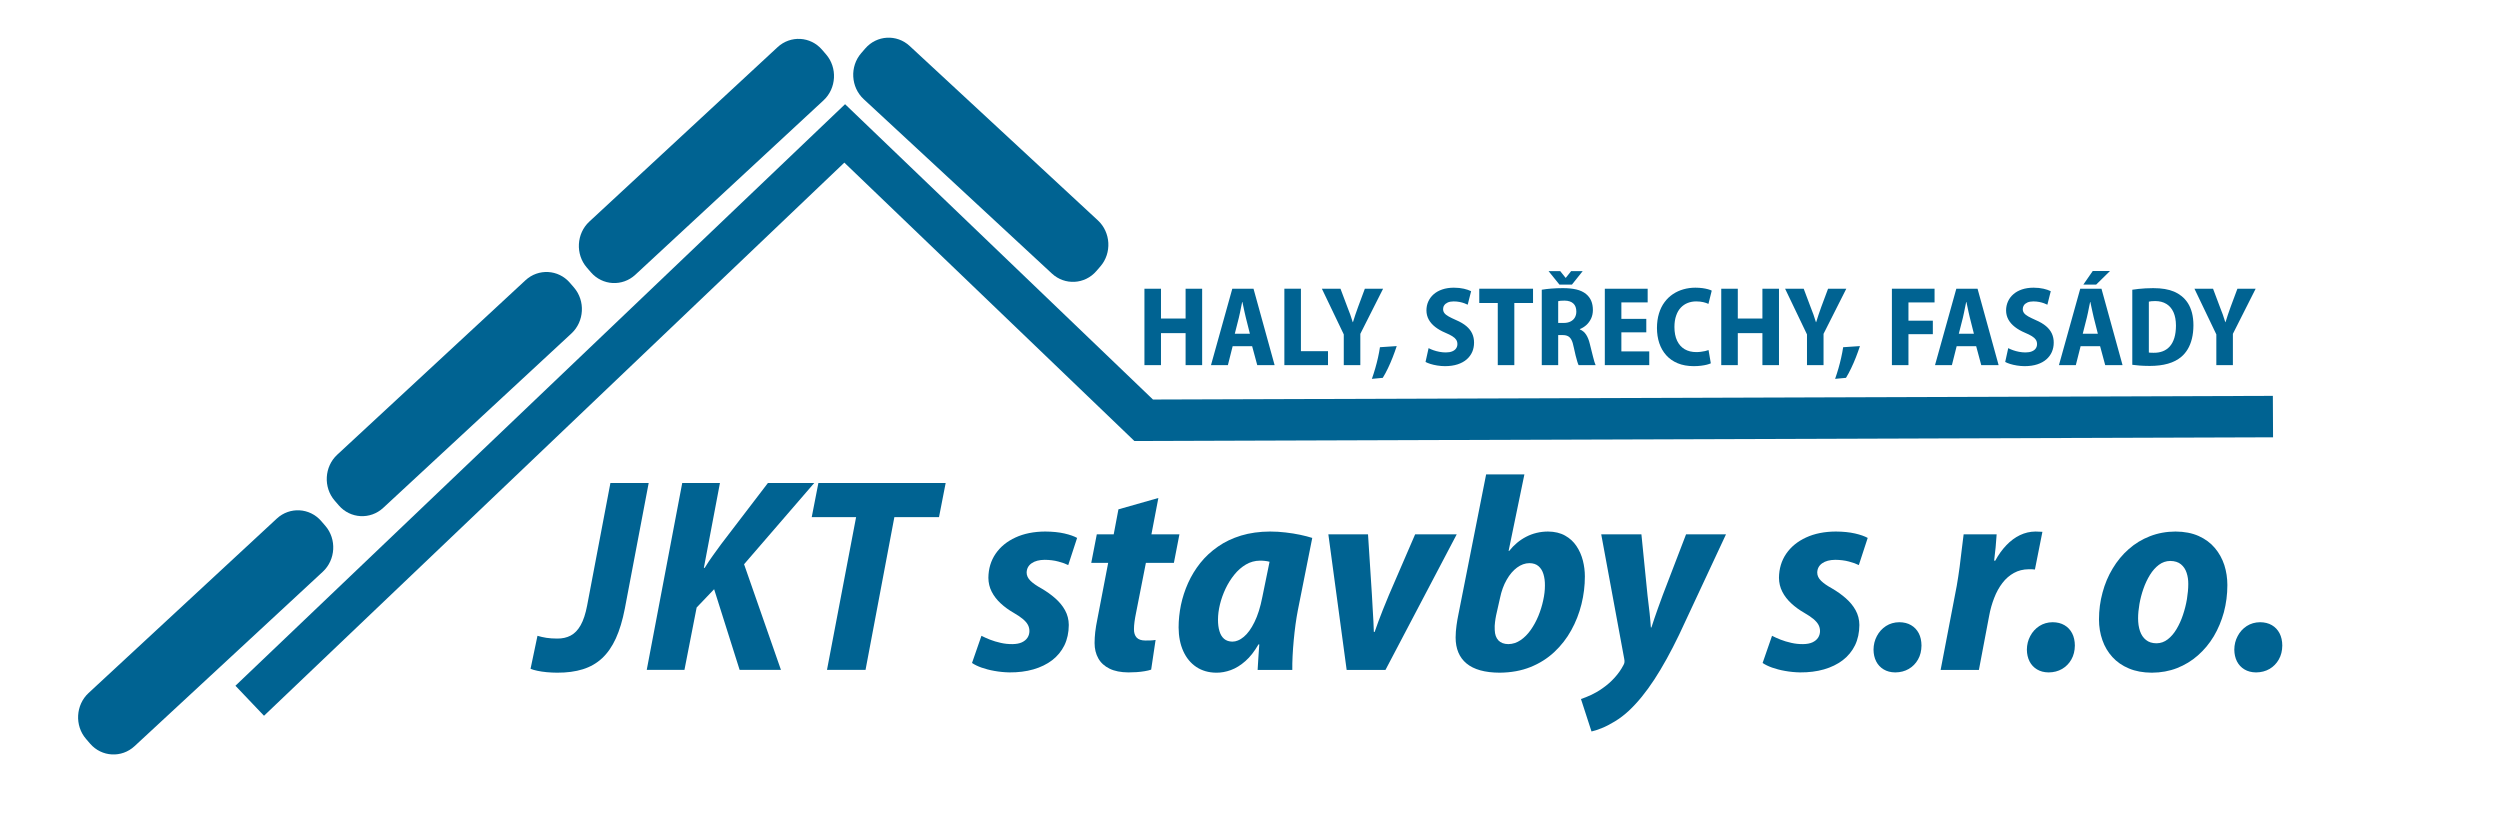 <?xml version="1.0" encoding="UTF-8" standalone="no"?>
<svg xmlns:dc="http://purl.org/dc/elements/1.1/" xmlns:cc="http://creativecommons.org/ns#" xmlns:rdf="http://www.w3.org/1999/02/22-rdf-syntax-ns#" xmlns:svg="http://www.w3.org/2000/svg" xmlns="http://www.w3.org/2000/svg" viewBox="0 0 600 200" height="200" width="600" xml:space="preserve" id="svg2" version="1.1"><defs id="defs6"><clipPath id="clipPath18" clipPathUnits="userSpaceOnUse"><path id="path16" d="M 0,1190.55 H 841.89 V 0 H 0 Z"/></clipPath></defs><g transform="matrix(1,0,0,-1,0,987.4),translate(-150, 0)" id="g10"><g id="g12"><g clip-path="url(#clipPath18)" id="g14"><g transform="translate(422.617,840.131)" id="g20"><path id="path22" style="fill:#006392;fill-opacity:1;fill-rule:evenodd;stroke:none" d="m 0,0 2.396,12.178 h 6.721 l 1.33,6.858 h -6.72 l 1.664,8.717 -9.585,-2.727 -1.132,-5.99 h -4.059 l -1.332,-6.858 h 4.061 L -9.251,-1.33 c -0.233,-1.121 -0.4,-2.15 -0.51,-3.083 -0.101,-0.933 -0.157,-1.819 -0.157,-2.64 0,-1.409 0.3,-2.639 0.899,-3.696 0.588,-1.051 1.486,-1.871 2.695,-2.461 1.199,-0.589 2.707,-0.887 4.525,-0.898 0.656,0 1.309,0.024 1.975,0.066 0.668,0.046 1.308,0.122 1.906,0.222 0.602,0.1 1.121,0.221 1.578,0.377 L 4.725,-6.32 C 4.313,-6.388 3.902,-6.421 3.471,-6.442 3.037,-6.454 2.639,-6.454 2.262,-6.454 c -0.953,0 -1.653,0.243 -2.086,0.71 -0.432,0.474 -0.655,1.142 -0.641,2.017 0,0.511 0.041,1.1 0.129,1.765 C -0.246,-1.297 -0.135,-0.641 0,0"/></g><g transform="translate(397.581,852.211)" id="g24"><path id="path26" style="fill:#006392;fill-opacity:1;fill-rule:evenodd;stroke:none" d="M 0,0 C 0.777,0.544 1.82,0.82 3.141,0.833 4.35,0.82 5.447,0.687 6.424,0.419 7.398,0.167 8.188,-0.121 8.796,-0.431 l 2.13,6.521 C 10.185,6.5 9.174,6.855 7.877,7.156 6.579,7.454 5.048,7.609 3.272,7.621 0.545,7.609 -1.829,7.132 -3.869,6.19 -5.911,5.249 -7.497,3.949 -8.639,2.284 -9.771,0.62 -10.348,-1.297 -10.37,-3.493 c 0.011,-1.196 0.277,-2.308 0.799,-3.329 0.52,-1.021 1.242,-1.95 2.151,-2.794 0.91,-0.845 1.941,-1.598 3.107,-2.263 0.909,-0.519 1.641,-1.021 2.196,-1.476 0.554,-0.465 0.966,-0.93 1.219,-1.398 0.255,-0.465 0.378,-0.975 0.378,-1.518 0,-0.586 -0.155,-1.109 -0.456,-1.577 -0.309,-0.474 -0.765,-0.853 -1.363,-1.13 -0.611,-0.276 -1.353,-0.41 -2.24,-0.422 -0.966,-0.009 -1.909,0.088 -2.83,0.3 -0.931,0.21 -1.796,0.465 -2.585,0.778 -0.797,0.319 -1.475,0.62 -2.039,0.918 l -2.263,-6.522 c 0.587,-0.398 1.341,-0.774 2.274,-1.108 0.919,-0.322 1.963,-0.602 3.105,-0.799 1.153,-0.21 2.353,-0.332 3.605,-0.355 2.085,-0.013 4.003,0.221 5.735,0.722 1.73,0.498 3.238,1.231 4.502,2.194 1.275,0.977 2.254,2.174 2.952,3.584 0.686,1.421 1.042,3.049 1.053,4.88 -0.011,1.31 -0.321,2.485 -0.909,3.551 -0.588,1.064 -1.387,2.017 -2.374,2.883 -0.987,0.865 -2.096,1.643 -3.305,2.351 -1.132,0.623 -2.008,1.23 -2.607,1.819 -0.61,0.601 -0.922,1.255 -0.922,1.975 C -1.164,-1.288 -0.776,-0.543 0,0"/></g><g transform="translate(296.498,871.481)" id="g28"><path id="path30" style="fill:#006392;fill-opacity:1;fill-rule:evenodd;stroke:none" d="m 0,0 -5.589,-29.421 c -0.378,-1.983 -0.899,-3.559 -1.554,-4.714 -0.654,-1.163 -1.453,-1.983 -2.396,-2.484 -0.941,-0.498 -2.018,-0.73 -3.238,-0.717 -0.955,0 -1.819,0.064 -2.583,0.176 -0.767,0.121 -1.487,0.289 -2.143,0.486 l -1.663,-7.919 c 0.41,-0.176 0.954,-0.331 1.631,-0.476 0.676,-0.146 1.42,-0.256 2.24,-0.334 0.831,-0.076 1.663,-0.122 2.518,-0.122 2.328,-0.012 4.381,0.267 6.155,0.82 1.787,0.556 3.328,1.443 4.637,2.655 1.297,1.209 2.397,2.794 3.294,4.756 0.889,1.95 1.608,4.338 2.152,7.145 L 9.186,0 Z"/></g><g transform="translate(345.416,871.481)" id="g32"><path id="path34" style="fill:#006392;fill-opacity:1;fill-rule:evenodd;stroke:none" d="m 0,0 h -11.116 l -11.247,-14.71 c -0.632,-0.887 -1.276,-1.777 -1.94,-2.673 -0.656,-0.908 -1.321,-1.898 -1.986,-2.986 H -26.49 L -22.629,0 h -9.052 l -8.518,-44.857 h 9.05 l 2.929,14.975 4.194,4.392 6.122,-19.367 h 9.917 L -16.84,-19.5 Z"/></g><g transform="translate(344.816,863.292)" id="g36"><path id="path38" style="fill:#006392;fill-opacity:1;fill-rule:evenodd;stroke:none" d="M 0,0 H 10.648 L 3.66,-36.668 h 9.251 L 19.832,0 h 10.714 l 1.598,8.188 H 1.598 Z"/></g><g transform="translate(452.963,844.125)" id="g40"><path id="path42" style="fill:#006392;fill-opacity:1;fill-rule:evenodd;stroke:none" d="m 0,0 c -0.475,-2.442 -1.107,-4.447 -1.896,-6.036 -0.778,-1.585 -1.627,-2.76 -2.551,-3.526 -0.93,-0.777 -1.842,-1.154 -2.741,-1.154 -0.82,0.012 -1.482,0.234 -1.992,0.668 -0.517,0.444 -0.881,1.051 -1.111,1.84 -0.244,0.788 -0.354,1.696 -0.354,2.75 0,1.145 0.153,2.363 0.463,3.648 0.309,1.288 0.764,2.542 1.342,3.784 0.59,1.242 1.301,2.376 2.119,3.384 0.821,1.02 1.756,1.829 2.772,2.43 1.033,0.608 2.156,0.918 3.353,0.929 0.401,0 0.795,-0.011 1.184,-0.054 C 0.99,8.617 1.365,8.553 1.73,8.45 Z m 5.582,15.485 c -1.221,0.145 -2.467,0.222 -3.719,0.222 -2.562,-0.013 -4.877,-0.334 -6.967,-0.966 -2.084,-0.641 -3.937,-1.519 -5.552,-2.652 -1.635,-1.13 -3.043,-2.439 -4.229,-3.924 -1.183,-1.489 -2.162,-3.096 -2.939,-4.818 -0.766,-1.716 -1.342,-3.481 -1.719,-5.288 -0.367,-1.808 -0.555,-3.605 -0.555,-5.379 0.012,-2.163 0.389,-4.061 1.121,-5.68 0.733,-1.623 1.772,-2.883 3.127,-3.794 1.354,-0.896 2.952,-1.364 4.805,-1.376 1.143,-0.012 2.303,0.2 3.492,0.631 1.186,0.435 2.352,1.155 3.483,2.154 1.134,0.987 2.174,2.33 3.14,4.004 h 0.2 c -0.067,-1.097 -0.145,-2.163 -0.225,-3.184 -0.072,-1.029 -0.139,-2.008 -0.176,-2.937 h 8.322 c -0.011,0.997 0.006,2.096 0.067,3.314 0.062,1.221 0.152,2.484 0.273,3.794 0.123,1.3 0.268,2.563 0.432,3.806 0.17,1.23 0.359,2.36 0.558,3.392 l 3.458,17.372 c -0.85,0.267 -1.817,0.519 -2.916,0.753 -1.1,0.234 -2.249,0.41 -3.481,0.556"/></g><g transform="translate(645.471,837.358)" id="g44"><path id="path46" style="fill:#006392;fill-opacity:1;fill-rule:evenodd;stroke:none" d="M 0,0 C -0.791,0.468 -1.744,0.699 -2.832,0.71 -4.041,0.699 -5.104,0.389 -6.033,-0.209 -6.957,-0.808 -7.686,-1.61 -8.209,-2.606 -8.742,-3.593 -9.01,-4.69 -9.021,-5.877 c 0.011,-1.054 0.224,-1.987 0.636,-2.807 0.42,-0.823 1.022,-1.464 1.793,-1.929 0.772,-0.468 1.701,-0.711 2.764,-0.722 h 0.066 c 1.186,0.011 2.254,0.288 3.196,0.832 0.929,0.544 1.677,1.299 2.218,2.262 0.553,0.966 0.832,2.087 0.844,3.363 C 2.484,-3.76 2.271,-2.782 1.84,-1.95 1.408,-1.118 0.801,-0.464 0,0"/></g><g transform="translate(637.725,850.771)" id="g48"><path id="path50" style="fill:#006392;fill-opacity:1;fill-rule:evenodd;stroke:none" d="M 0,0 C 0.268,0 0.48,-0.024 0.656,-0.058 L 2.453,8.994 C 2.188,8.994 1.92,9.006 1.646,9.027 1.379,9.048 1.088,9.061 0.789,9.061 -0.518,9.048 -1.762,8.76 -2.941,8.195 -4.113,7.63 -5.201,6.819 -6.197,5.777 -7.199,4.732 -8.086,3.502 -8.863,2.071 h -0.268 c 0.133,1.1 0.262,2.163 0.358,3.217 0.097,1.042 0.177,2.074 0.244,3.108 h -7.922 c -0.127,-0.966 -0.274,-2.13 -0.432,-3.472 -0.152,-1.355 -0.328,-2.798 -0.527,-4.329 -0.201,-1.531 -0.438,-3.062 -0.699,-4.58 l -3.864,-20.163 h 9.186 l 2.459,12.976 c 0.279,1.543 0.693,2.983 1.221,4.325 0.523,1.355 1.179,2.539 1.962,3.56 0.79,1.033 1.713,1.832 2.764,2.409 1.057,0.586 2.242,0.878 3.572,0.887 0.28,0 0.547,0 0.809,-0.009"/></g><g transform="translate(489.637,859.167)" id="g52"><path id="path54" style="fill:#006392;fill-opacity:1;fill-rule:evenodd;stroke:none" d="m 0,0 -6.324,-14.641 c -0.553,-1.321 -1.022,-2.484 -1.428,-3.496 -0.4,-1.009 -0.76,-1.928 -1.068,-2.773 -0.323,-0.854 -0.61,-1.686 -0.901,-2.518 h -0.193 c -0.025,0.854 -0.061,1.71 -0.104,2.561 -0.054,0.868 -0.109,1.81 -0.164,2.843 -0.066,1.02 -0.134,2.217 -0.201,3.581 L -11.313,0 h -9.519 l 4.393,-32.543 h 9.318 L 9.98,0 Z"/></g><g transform="translate(697.094,835.408)" id="g56"><path id="path58" style="fill:#006392;fill-opacity:1;fill-rule:evenodd;stroke:none" d="M 0,0 C -0.432,0.832 -1.045,1.485 -1.84,1.95 -2.629,2.417 -3.584,2.648 -4.672,2.66 -5.881,2.648 -6.943,2.339 -7.879,1.74 c -0.916,-0.598 -1.652,-1.4 -2.168,-2.396 -0.535,-0.988 -0.803,-2.084 -0.814,-3.272 0.011,-1.053 0.224,-1.986 0.631,-2.806 0.425,-0.824 1.021,-1.464 1.798,-1.929 0.766,-0.468 1.702,-0.711 2.764,-0.723 H -5.6 c 1.184,0.012 2.246,0.288 3.196,0.832 0.927,0.544 1.67,1.3 2.216,2.263 0.553,0.966 0.833,2.087 0.844,3.362 C 0.645,-1.811 0.432,-0.833 0,0"/></g><g transform="translate(674.867,843.627)" id="g60"><path id="path62" style="fill:#006392;fill-opacity:1;fill-rule:evenodd;stroke:none" d="m 0,0 c -0.213,-1.288 -0.535,-2.551 -0.955,-3.806 -0.412,-1.242 -0.936,-2.384 -1.543,-3.405 -0.613,-1.032 -1.318,-1.852 -2.119,-2.463 -0.791,-0.61 -1.672,-0.932 -2.649,-0.942 h -0.068 c -1.02,0.01 -1.852,0.277 -2.496,0.8 -0.656,0.519 -1.131,1.229 -1.44,2.128 -0.304,0.9 -0.455,1.917 -0.455,3.062 0,1.054 0.11,2.196 0.321,3.427 0.218,1.23 0.529,2.451 0.955,3.66 0.418,1.221 0.953,2.329 1.572,3.341 0.621,0.996 1.33,1.804 2.15,2.418 0.815,0.607 1.721,0.917 2.723,0.929 C -2.93,9.137 -2.066,8.863 -1.436,8.341 -0.803,7.818 -0.348,7.132 -0.08,6.3 0.199,5.468 0.326,4.581 0.32,3.627 0.32,2.497 0.205,1.285 0,0 M 6.699,12.256 C 5.686,13.465 4.391,14.419 2.824,15.127 1.262,15.828 -0.602,16.193 -2.74,16.205 -4.959,16.193 -7,15.816 -8.9,15.072 c -1.883,-0.729 -3.579,-1.761 -5.079,-3.092 -1.507,-1.321 -2.783,-2.874 -3.845,-4.647 -1.071,-1.765 -1.877,-3.685 -2.43,-5.759 -0.572,-2.075 -0.857,-4.238 -0.857,-6.467 0,-1.774 0.279,-3.426 0.82,-4.969 0.535,-1.54 1.342,-2.895 2.406,-4.061 1.069,-1.173 2.387,-2.084 3.961,-2.737 1.572,-0.665 3.395,-0.999 5.455,-1.012 h 0.073 c 2.162,0.013 4.167,0.377 6.019,1.1 1.854,0.732 3.529,1.74 5.006,3.05 1.482,1.299 2.758,2.828 3.816,4.592 1.037,1.762 1.846,3.681 2.418,5.756 0.553,2.087 0.838,4.262 0.838,6.533 0,1.665 -0.244,3.263 -0.728,4.794 -0.5,1.519 -1.252,2.895 -2.274,4.103"/></g><g transform="translate(608.662,837.358)" id="g64"><path id="path66" style="fill:#006392;fill-opacity:1;fill-rule:evenodd;stroke:none" d="M 0,0 C -0.783,0.468 -1.738,0.699 -2.824,0.71 -4.033,0.699 -5.104,0.389 -6.033,-0.209 -6.949,-0.808 -7.686,-1.61 -8.207,-2.606 -8.736,-3.593 -9.004,-4.69 -9.016,-5.877 c 0.012,-1.054 0.219,-1.987 0.633,-2.807 0.418,-0.823 1.02,-1.464 1.797,-1.929 0.766,-0.468 1.695,-0.711 2.758,-0.722 h 0.068 c 1.19,0.011 2.254,0.288 3.196,0.832 0.935,0.544 1.675,1.299 2.222,2.262 0.553,0.966 0.826,2.087 0.838,3.363 C 2.484,-3.76 2.277,-2.782 1.846,-1.95 1.408,-1.118 0.801,-0.464 0,0"/></g><g transform="translate(520.369,843.327)" id="g68"><path id="path70" style="fill:#006392;fill-opacity:1;fill-rule:evenodd;stroke:none" d="M 0,0 C -0.268,-1.267 -0.65,-2.506 -1.16,-3.751 -1.67,-4.979 -2.283,-6.102 -3,-7.123 c -0.725,-1.021 -1.531,-1.84 -2.443,-2.448 -0.899,-0.614 -1.877,-0.932 -2.928,-0.945 -1.033,0.013 -1.828,0.313 -2.387,0.899 -0.541,0.586 -0.846,1.419 -0.875,2.494 -0.037,0.668 -0.013,1.288 0.067,1.865 0.066,0.577 0.158,1.133 0.267,1.665 l 0.93,4.125 c 0.346,1.676 0.875,3.14 1.598,4.391 0.71,1.255 1.542,2.23 2.484,2.929 0.953,0.698 1.937,1.057 2.971,1.066 0.91,-0.009 1.632,-0.243 2.185,-0.72 C -0.59,7.73 -0.188,7.098 0.055,6.291 0.305,5.479 0.426,4.559 0.414,3.526 0.414,2.43 0.279,1.254 0,0 m 10,5.726 c 0,1.284 -0.158,2.548 -0.48,3.815 -0.323,1.263 -0.832,2.426 -1.532,3.468 -0.699,1.057 -1.609,1.89 -2.74,2.521 -1.117,0.632 -2.496,0.963 -4.105,0.975 -1.909,-0.012 -3.645,-0.434 -5.231,-1.254 -1.58,-0.82 -2.941,-1.962 -4.082,-3.405 h -0.135 l 3.791,18.367 h -9.185 l -6.653,-33.606 c -0.175,-0.811 -0.322,-1.689 -0.455,-2.643 -0.132,-0.941 -0.201,-1.907 -0.213,-2.882 0,-2.707 0.87,-4.793 2.62,-6.245 1.755,-1.452 4.404,-2.196 7.962,-2.209 2.729,0.025 5.184,0.468 7.364,1.343 2.187,0.875 4.082,2.075 5.728,3.606 1.629,1.531 2.996,3.271 4.082,5.245 1.088,1.966 1.909,4.061 2.45,6.258 C 9.732,1.288 10,3.496 10,5.726"/></g><g transform="translate(549.066,844.593)" id="g72"><path id="path74" style="fill:#006392;fill-opacity:1;fill-rule:evenodd;stroke:none" d="M 0,0 C -0.443,-1.167 -0.82,-2.199 -1.129,-3.098 -1.451,-3.995 -1.742,-4.827 -1.998,-5.583 -2.24,-6.324 -2.484,-7.068 -2.727,-7.788 h -0.134 c -0.067,1.051 -0.17,2.196 -0.297,3.438 -0.133,1.243 -0.305,2.661 -0.504,4.283 l -1.465,14.641 h -9.646 l 5.521,-29.883 c 0.066,-0.322 0.092,-0.61 0.055,-0.844 -0.03,-0.231 -0.121,-0.465 -0.254,-0.687 -0.541,-1.041 -1.24,-2.041 -2.096,-2.983 -0.857,-0.953 -1.816,-1.798 -2.892,-2.542 -0.881,-0.632 -1.768,-1.151 -2.674,-1.576 -0.899,-0.42 -1.742,-0.754 -2.52,-1.018 l 2.528,-7.788 c 0.63,0.134 1.457,0.398 2.429,0.787 0.99,0.401 2.053,0.944 3.196,1.643 1.128,0.69 2.265,1.54 3.359,2.561 2.09,1.965 4.119,4.459 6.105,7.499 1.975,3.028 3.955,6.613 5.942,10.737 l 11.25,24.094 H 5.59 Z"/></g><g transform="translate(587.32,852.211)" id="g76"><path id="path78" style="fill:#006392;fill-opacity:1;fill-rule:evenodd;stroke:none" d="M 0,0 C 0.777,0.544 1.822,0.82 3.141,0.833 4.35,0.82 5.449,0.687 6.428,0.419 7.4,0.167 8.189,-0.121 8.797,-0.431 L 10.93,6.09 C 10.188,6.5 9.174,6.855 7.879,7.156 6.58,7.454 5.049,7.609 3.275,7.621 0.547,7.609 -1.828,7.132 -3.869,6.19 -5.91,5.249 -7.496,3.949 -8.639,2.284 c -1.129,-1.664 -1.707,-3.581 -1.73,-5.777 0.012,-1.196 0.279,-2.308 0.801,-3.329 0.517,-1.021 1.24,-1.95 2.15,-2.794 0.912,-0.845 1.939,-1.598 3.105,-2.263 0.911,-0.519 1.641,-1.021 2.2,-1.476 0.552,-0.465 0.959,-0.93 1.22,-1.398 0.25,-0.465 0.377,-0.975 0.377,-1.518 0,-0.586 -0.158,-1.109 -0.455,-1.577 -0.31,-0.474 -0.765,-0.853 -1.367,-1.13 -0.607,-0.276 -1.355,-0.41 -2.242,-0.422 -0.967,-0.009 -1.908,0.088 -2.824,0.3 -0.936,0.21 -1.799,0.465 -2.588,0.778 -0.797,0.319 -1.471,0.62 -2.041,0.918 l -2.26,-6.522 c 0.588,-0.398 1.342,-0.774 2.272,-1.108 0.923,-0.322 1.96,-0.602 3.103,-0.799 1.154,-0.21 2.352,-0.332 3.609,-0.355 2.084,-0.013 4.002,0.221 5.735,0.722 1.73,0.498 3.238,1.231 4.502,2.194 1.275,0.977 2.254,2.174 2.951,3.584 0.687,1.421 1.039,3.049 1.051,4.88 -0.012,1.31 -0.321,2.485 -0.91,3.551 -0.584,1.064 -1.385,2.017 -2.37,2.883 -0.99,0.865 -2.095,1.643 -3.304,2.351 -1.137,0.623 -2.012,1.23 -2.608,1.819 -0.613,0.601 -0.922,1.255 -0.922,1.975 C -1.16,-1.288 -0.771,-0.543 0,0"/></g><g transform="translate(608.029,907.198)" id="g80"><path id="path82" style="fill:#006392;fill-opacity:1;fill-rule:evenodd;stroke:none" d="M 0,0 H 5.852 V 3.238 H 0 v 4.381 h 6.264 v 3.293 H -3.973 V -7.431 H 0 Z"/></g><g transform="translate(621.098,911.171)" id="g84"><path id="path86" style="fill:#006392;fill-opacity:1;fill-rule:evenodd;stroke:none" d="M 0,0 C 0.084,0.368 0.176,0.771 0.268,1.211 0.357,1.646 0.449,2.087 0.533,2.526 0.619,2.971 0.705,3.378 0.789,3.755 H 0.844 C 0.924,3.378 1.008,2.971 1.1,2.535 1.197,2.099 1.287,1.665 1.379,1.229 1.477,0.798 1.566,0.395 1.658,0.027 l 0.979,-3.89 h -3.621 z m -1.5,-6.858 h 4.684 l 1.22,-4.546 H 8.57 L 3.512,6.939 H -1.58 l -5.115,-18.343 h 4.052 z"/></g><g transform="translate(567.072,907.442)" id="g88"><path id="path90" style="fill:#006392;fill-opacity:1;fill-rule:evenodd;stroke:none" d="M 0,0 H 5.906 V -7.675 H 9.885 V 10.668 H 5.906 V 3.51 H 0 v 7.158 H -3.973 V -7.675 H 0 Z"/></g><g transform="translate(591.883,901.561)" id="g92"><path id="path94" style="fill:#006392;fill-opacity:1;fill-rule:evenodd;stroke:none" d="m 0,0 c -0.193,-0.867 -0.412,-1.734 -0.662,-2.596 -0.248,-0.867 -0.516,-1.696 -0.795,-2.49 l 2.611,0.244 c 0.426,0.695 0.844,1.466 1.241,2.306 0.4,0.838 0.783,1.71 1.134,2.612 0.354,0.908 0.682,1.81 0.973,2.703 L 0.475,2.508 C 0.359,1.704 0.195,0.869 0,0"/></g><g transform="translate(583.676,899.767)" id="g96"><path id="path98" style="fill:#006392;fill-opacity:1;fill-rule:evenodd;stroke:none" d="M 0,0 H 3.973 V 7.511 L 9.439,18.343 H 5.061 L 3.426,13.961 C 3.195,13.313 2.977,12.692 2.775,12.097 2.57,11.502 2.381,10.909 2.205,10.315 H 2.15 c -0.187,0.617 -0.388,1.22 -0.589,1.801 -0.206,0.581 -0.438,1.188 -0.692,1.818 l -1.658,4.409 H -5.254 L 0,7.376 Z"/></g><g transform="translate(665.723,915.007)" id="g100"><path id="path102" style="fill:#006392;fill-opacity:1;fill-rule:evenodd;stroke:none" d="m 0,0 c 0.164,0.042 0.371,0.078 0.621,0.1 0.254,0.022 0.553,0.037 0.904,0.037 1.051,0 1.944,-0.232 2.68,-0.685 0.746,-0.45 1.313,-1.117 1.707,-1.987 0.395,-0.876 0.59,-1.942 0.596,-3.206 C 6.502,-6.889 6.373,-7.877 6.119,-8.708 5.863,-9.535 5.498,-10.215 5.031,-10.744 4.557,-11.27 3.998,-11.661 3.348,-11.91 c -0.643,-0.249 -1.36,-0.372 -2.145,-0.363 -0.213,0 -0.424,0 -0.642,0.005 -0.219,0.009 -0.403,0.022 -0.561,0.049 z m 0.219,-15.43 c 1.64,0 3.099,0.178 4.369,0.539 1.275,0.363 2.35,0.917 3.225,1.666 0.578,0.489 1.082,1.092 1.513,1.808 0.432,0.718 0.766,1.551 1.002,2.505 0.242,0.953 0.365,2.028 0.371,3.226 0,1.115 -0.121,2.112 -0.347,3.001 -0.237,0.886 -0.559,1.664 -0.991,2.336 C 8.932,0.322 8.414,0.89 7.813,1.361 7.291,1.779 6.701,2.128 6.051,2.406 5.402,2.681 4.66,2.89 3.834,3.03 3.014,3.171 2.078,3.24 1.039,3.24 0.408,3.24 -0.199,3.221 -0.801,3.189 -1.391,3.158 -1.961,3.112 -2.496,3.053 -3.031,3 -3.523,2.931 -3.973,2.857 v -18.015 c 0.469,-0.072 1.051,-0.131 1.756,-0.184 0.699,-0.056 1.514,-0.082 2.436,-0.088"/></g><g transform="translate(549.887,902.15)" id="g104"><path id="path106" style="fill:#006392;fill-opacity:1;fill-rule:evenodd;stroke:none" d="m 0,0 c 0.736,-0.826 1.652,-1.47 2.752,-1.929 1.105,-0.458 2.381,-0.69 3.852,-0.698 0.638,0.004 1.22,0.036 1.755,0.104 0.536,0.068 1.008,0.15 1.411,0.254 0.394,0.104 0.71,0.214 0.941,0.322 L 10.164,1.236 C 9.928,1.147 9.646,1.065 9.326,0.989 9.004,0.916 8.664,0.856 8.305,0.817 7.947,0.77 7.588,0.748 7.23,0.748 6.143,0.748 5.213,0.978 4.424,1.441 3.645,1.905 3.045,2.581 2.619,3.473 2.193,4.366 1.98,5.464 1.975,6.761 c 0.005,1.053 0.14,1.969 0.414,2.74 0.265,0.776 0.636,1.416 1.117,1.92 0.48,0.502 1.033,0.879 1.664,1.123 0.625,0.247 1.307,0.368 2.029,0.368 0.639,-0.003 1.203,-0.064 1.696,-0.176 0.486,-0.114 0.904,-0.255 1.244,-0.422 l 0.791,3.185 c -0.207,0.114 -0.504,0.221 -0.875,0.329 -0.377,0.105 -0.821,0.194 -1.336,0.269 -0.512,0.069 -1.082,0.105 -1.707,0.11 -0.998,0 -1.951,-0.128 -2.862,-0.388 C 3.238,15.561 2.395,15.176 1.623,14.665 0.852,14.147 0.176,13.507 -0.395,12.731 -0.971,11.961 -1.414,11.058 -1.73,10.028 -2.047,8.994 -2.211,7.832 -2.217,6.544 c 0,-1.31 0.188,-2.525 0.553,-3.637 C -1.287,1.795 -0.734,0.825 0,0"/></g><g transform="translate(681.92,899.767)" id="g108"><path id="path110" style="fill:#006392;fill-opacity:1;fill-rule:evenodd;stroke:none" d="M 0,0 H 3.973 V 7.511 L 9.439,18.343 H 5.061 L 3.426,13.961 C 3.195,13.313 2.977,12.692 2.775,12.097 2.568,11.502 2.381,10.909 2.205,10.315 H 2.15 c -0.189,0.617 -0.388,1.22 -0.589,1.801 -0.207,0.581 -0.438,1.188 -0.694,1.818 l -1.658,4.409 H -5.256 L 0,7.376 Z"/></g><g transform="translate(650.84,911.171)" id="g112"><path id="path114" style="fill:#006392;fill-opacity:1;fill-rule:evenodd;stroke:none" d="M 0,0 C 0.092,0.368 0.182,0.771 0.273,1.211 0.365,1.646 0.449,2.087 0.535,2.526 0.619,2.971 0.711,3.378 0.789,3.755 H 0.844 C 0.924,3.378 1.008,2.971 1.1,2.535 1.197,2.099 1.287,1.665 1.385,1.229 1.477,0.798 1.568,0.395 1.658,0.027 l 0.985,-3.89 H -0.979 Z M -1.494,-6.858 H 3.184 L 4.41,-11.404 H 8.572 L 3.512,6.939 H -1.58 l -5.115,-18.343 h 4.052 z"/></g><g transform="translate(656.393,922.356)" id="g116"><path id="path118" style="fill:#006392;fill-opacity:1;fill-rule:evenodd;stroke:none" d="m 0,0 h -4.137 l -2.259,-3.267 h 3.074 z"/></g><g transform="translate(637.644,903.07)" id="g120"><path id="path122" style="fill:#006392;fill-opacity:1;fill-rule:evenodd;stroke:none" d="m 0,0 c -0.406,-0.169 -0.916,-0.251 -1.529,-0.255 -0.518,0.004 -1.034,0.05 -1.537,0.147 -0.504,0.094 -0.979,0.222 -1.422,0.379 -0.444,0.154 -0.838,0.323 -1.18,0.508 l -0.728,-3.318 c 0.304,-0.169 0.699,-0.328 1.185,-0.482 0.492,-0.15 1.031,-0.278 1.633,-0.372 0.601,-0.1 1.223,-0.15 1.859,-0.155 1.155,0.005 2.157,0.151 3.032,0.436 0.863,0.286 1.597,0.685 2.175,1.197 0.582,0.513 1.026,1.107 1.319,1.787 C 5.098,0.553 5.25,1.292 5.25,2.087 5.256,2.884 5.104,3.61 4.801,4.272 4.496,4.93 4.029,5.528 3.391,6.064 2.758,6.594 1.945,7.076 0.949,7.501 0.201,7.833 -0.406,8.128 -0.867,8.386 c -0.463,0.263 -0.797,0.53 -1.004,0.808 -0.211,0.277 -0.315,0.603 -0.309,0.974 0,0.323 0.09,0.623 0.274,0.899 0.181,0.272 0.467,0.494 0.838,0.666 0.377,0.169 0.849,0.256 1.416,0.259 0.521,-0.003 0.996,-0.046 1.422,-0.131 0.423,-0.087 0.806,-0.187 1.134,-0.308 0.328,-0.118 0.602,-0.237 0.821,-0.351 l 0.814,3.239 C 4.076,14.677 3.5,14.876 2.807,15.035 2.121,15.195 1.318,15.281 0.408,15.286 -0.637,15.281 -1.566,15.139 -2.381,14.864 -3.195,14.586 -3.887,14.2 -4.445,13.702 -5.018,13.207 -5.441,12.627 -5.734,11.969 -6.031,11.309 -6.184,10.592 -6.184,9.814 -6.178,9.025 -5.996,8.305 -5.637,7.646 -5.279,6.989 -4.756,6.396 -4.076,5.864 -3.395,5.329 -2.574,4.863 -1.609,4.453 -0.947,4.178 -0.406,3.909 0.014,3.646 0.438,3.384 0.748,3.101 0.949,2.802 1.148,2.503 1.246,2.153 1.246,1.76 1.246,1.356 1.143,1.007 0.936,0.708 0.73,0.402 0.414,0.167 0,0"/></g><g transform="translate(428.637,907.442)" id="g124"><path id="path126" style="fill:#006392;fill-opacity:1;fill-rule:evenodd;stroke:none" d="M 0,0 H 5.906 V -7.675 H 9.879 V 10.668 H 5.906 V 3.51 H 0 v 7.158 H -3.973 V -7.675 H 0 Z"/></g><g transform="translate(545.822,903.061)" id="g128"><path id="path130" style="fill:#006392;fill-opacity:1;fill-rule:evenodd;stroke:none" d="m 0,0 h -6.693 v 4.572 h 5.982 v 3.239 h -5.982 v 3.945 h 6.31 v 3.293 H -10.666 V -3.294 l 10.666,0 z"/></g><g transform="translate(480.719,901.561)" id="g132"><path id="path134" style="fill:#006392;fill-opacity:1;fill-rule:evenodd;stroke:none" d="m 0,0 c -0.201,-0.867 -0.414,-1.734 -0.668,-2.596 -0.25,-0.867 -0.518,-1.696 -0.797,-2.49 l 2.613,0.244 c 0.424,0.695 0.844,1.466 1.245,2.306 0.402,0.838 0.777,1.71 1.13,2.612 0.358,0.908 0.68,1.81 0.971,2.703 L 0.467,2.508 C 0.352,1.704 0.193,0.869 0,0"/></g><g transform="translate(468.721,903.116)" id="g136"><path id="path138" style="fill:#006392;fill-opacity:1;fill-rule:evenodd;stroke:none" d="m 0,0 h -6.5 v 14.995 h -3.973 V -3.349 l 10.473,0 z"/></g><g transform="translate(447.33,911.171)" id="g140"><path id="path142" style="fill:#006392;fill-opacity:1;fill-rule:evenodd;stroke:none" d="M 0,0 C 0.092,0.368 0.184,0.771 0.273,1.211 0.365,1.646 0.449,2.087 0.535,2.526 0.627,2.971 0.711,3.378 0.791,3.755 H 0.846 C 0.93,3.378 1.016,2.971 1.105,2.535 1.197,2.099 1.289,1.665 1.385,1.229 1.482,0.798 1.574,0.395 1.664,0.027 l 0.979,-3.89 H -0.979 Z M -1.494,-6.858 H 3.184 L 4.41,-11.404 H 8.578 L 3.512,6.939 h -5.09 l -5.115,-18.343 h 4.056 z"/></g><g transform="translate(498.529,903.07)" id="g144"><path id="path146" style="fill:#006392;fill-opacity:1;fill-rule:evenodd;stroke:none" d="m 0,0 c -0.412,-0.169 -0.922,-0.251 -1.531,-0.255 -0.522,0.004 -1.032,0.05 -1.535,0.147 -0.506,0.094 -0.979,0.222 -1.428,0.379 -0.444,0.154 -0.832,0.323 -1.174,0.508 l -0.734,-3.318 c 0.304,-0.169 0.705,-0.328 1.191,-0.482 0.484,-0.15 1.031,-0.278 1.627,-0.372 0.602,-0.1 1.221,-0.15 1.865,-0.155 1.149,0.005 2.157,0.151 3.026,0.436 0.869,0.286 1.597,0.685 2.181,1.197 0.582,0.513 1.02,1.107 1.319,1.787 0.291,0.681 0.437,1.42 0.437,2.215 C 5.25,2.884 5.098,3.61 4.793,4.272 4.49,4.93 4.027,5.528 3.391,6.064 2.758,6.594 1.945,7.076 0.949,7.501 0.195,7.833 -0.412,8.128 -0.867,8.386 c -0.463,0.263 -0.803,0.53 -1.01,0.808 -0.207,0.277 -0.309,0.603 -0.309,0.974 0,0.323 0.09,0.623 0.28,0.899 0.181,0.272 0.461,0.494 0.832,0.666 0.377,0.169 0.849,0.256 1.422,0.259 0.515,-0.003 0.996,-0.046 1.42,-0.131 0.425,-0.087 0.808,-0.187 1.13,-0.308 0.334,-0.118 0.608,-0.237 0.821,-0.351 l 0.82,3.239 C 4.076,14.677 3.5,14.876 2.807,15.035 2.115,15.195 1.313,15.281 0.402,15.286 -0.643,15.281 -1.572,15.139 -2.381,14.864 -3.201,14.586 -3.887,14.2 -4.453,13.702 -5.018,13.207 -5.443,12.627 -5.74,11.969 -6.037,11.309 -6.184,10.592 -6.184,9.814 -6.178,9.025 -5.996,8.305 -5.637,7.646 -5.279,6.989 -4.762,6.396 -4.082,5.864 -3.4,5.329 -2.582,4.863 -1.609,4.453 -0.953,4.178 -0.412,3.909 0.014,3.646 0.432,3.384 0.748,3.101 0.949,2.802 1.143,2.503 1.246,2.153 1.246,1.76 1.246,1.356 1.143,1.007 0.93,0.708 0.723,0.402 0.408,0.167 0,0"/></g><g transform="translate(472.506,899.767)" id="g148"><path id="path150" style="fill:#006392;fill-opacity:1;fill-rule:evenodd;stroke:none" d="M 0,0 H 3.973 V 7.511 L 9.439,18.343 H 5.059 L 3.432,13.961 C 3.195,13.313 2.977,12.692 2.775,12.097 2.568,11.502 2.381,10.909 2.205,10.315 H 2.15 c -0.189,0.617 -0.382,1.22 -0.589,1.801 -0.207,0.581 -0.438,1.188 -0.694,1.818 l -1.658,4.409 H -5.256 L 0,7.376 Z"/></g><g transform="translate(509.465,899.767)" id="g152"><path id="path154" style="fill:#006392;fill-opacity:1;fill-rule:evenodd;stroke:none" d="m 0,0 h 3.973 v 14.914 h 4.49 v 3.429 H -4.441 V 14.914 H 0 Z"/></g><g transform="translate(527.258,919.09)" id="g156"><path id="path158" style="fill:#006392;fill-opacity:1;fill-rule:evenodd;stroke:none" d="M 0,0 2.588,3.238 H -0.188 L -1.463,1.634 H -1.518 L -2.801,3.238 H -5.602 L -2.988,0 Z"/></g><g transform="translate(523.965,915.117)" id="g160"><path id="path162" style="fill:#006392;fill-opacity:1;fill-rule:evenodd;stroke:none" d="M 0,0 C 0.141,0.04 0.328,0.078 0.584,0.1 0.84,0.122 1.16,0.135 1.557,0.135 2.473,0.122 3.166,-0.114 3.639,-0.562 4.119,-1.005 4.355,-1.655 4.355,-2.502 4.355,-3.043 4.234,-3.516 3.998,-3.923 3.762,-4.332 3.42,-4.649 2.965,-4.875 2.516,-5.107 1.969,-5.221 1.338,-5.224 H 0 Z m 0,-8.137 h 1.039 c 0.504,0.009 0.93,-0.077 1.275,-0.245 0.354,-0.171 0.639,-0.471 0.864,-0.893 0.224,-0.427 0.414,-1.017 0.552,-1.773 0.153,-0.741 0.305,-1.398 0.45,-1.98 0.146,-0.583 0.279,-1.069 0.402,-1.464 0.121,-0.399 0.231,-0.68 0.32,-0.858 h 4.084 c -0.091,0.183 -0.189,0.45 -0.298,0.808 -0.104,0.354 -0.219,0.767 -0.334,1.24 -0.122,0.466 -0.243,0.964 -0.372,1.486 -0.127,0.523 -0.253,1.039 -0.388,1.557 -0.205,0.887 -0.504,1.624 -0.881,2.213 -0.377,0.586 -0.881,1.011 -1.512,1.27 v 0.081 c 0.57,0.222 1.088,0.546 1.561,0.971 0.474,0.432 0.845,0.948 1.136,1.552 0.28,0.603 0.426,1.274 0.432,2.022 0,0.83 -0.129,1.564 -0.396,2.209 C 7.662,0.704 7.254,1.251 6.695,1.715 6.07,2.227 5.291,2.591 4.35,2.813 3.42,3.03 2.328,3.135 1.094,3.13 0.104,3.13 -0.82,3.092 -1.682,3.021 -2.545,2.953 -3.291,2.861 -3.941,2.748 V -15.35 H 0 Z"/></g><g transform="translate(422.258,881.553)" id="g164"><path id="path166" style="fill:#006392;fill-opacity:1;fill-rule:evenodd;stroke:none" d="M 0,0 273.275,0.893 273.227,10.838 4.455,9.96 -69.441,80.841 -215.755,-58.732 l 6.857,-7.205 139.283,132.755 z"/></g><g transform="translate(228.075,861.208)" id="g168"><path id="path170" style="fill:#006392;fill-opacity:1;fill-rule:evenodd;stroke:none" d="m 0,0 -0.988,1.142 c -2.762,3.195 -7.554,3.462 -10.65,0.595 l -45.18,-41.865 c -3.097,-2.87 -3.37,-7.83 -0.608,-11.022 l 0.99,-1.149 c 2.761,-3.195 7.555,-3.46 10.65,-0.592 l 45.181,41.865 C 2.491,-8.155 2.764,-3.195 0,0"/></g><g transform="translate(231.316,866.102)" id="g172"><path id="path174" style="fill:#006392;fill-opacity:1;fill-rule:evenodd;stroke:none" d="M 0,0 C 2.761,-3.195 7.554,-3.463 10.651,-0.593 L 55.83,41.271 c 3.097,2.869 3.368,7.83 0.606,11.025 l -0.989,1.144 c -2.762,3.196 -7.554,3.462 -10.651,0.593 L -0.383,12.168 C -3.479,9.297 -3.753,4.34 -0.99,1.145 Z"/></g><g transform="translate(291.82,922.048)" id="g176"><path id="path178" style="fill:#006392;fill-opacity:1;fill-rule:evenodd;stroke:none" d="M 0,0 C 2.763,-3.196 7.554,-3.463 10.651,-0.594 L 55.83,41.271 c 3.097,2.869 3.37,7.829 0.608,11.024 l -0.989,1.146 c -2.762,3.194 -7.554,3.461 -10.651,0.592 L -0.382,12.168 C -3.478,9.299 -3.751,4.34 -0.989,1.144 Z"/></g><g transform="translate(402.466,921.741)" id="g180"><path id="path182" style="fill:#006392;fill-opacity:1;fill-rule:evenodd;stroke:none" d="m 0,0 c 3.095,-2.87 7.888,-2.603 10.65,0.593 l 0.989,1.143 c 2.762,3.196 2.489,8.156 -0.608,11.026 l -45.178,41.864 c -3.097,2.869 -7.889,2.603 -10.651,-0.593 l -0.989,-1.143 c -2.763,-3.197 -2.489,-8.157 0.607,-11.026 z"/></g></g></g></g></svg>